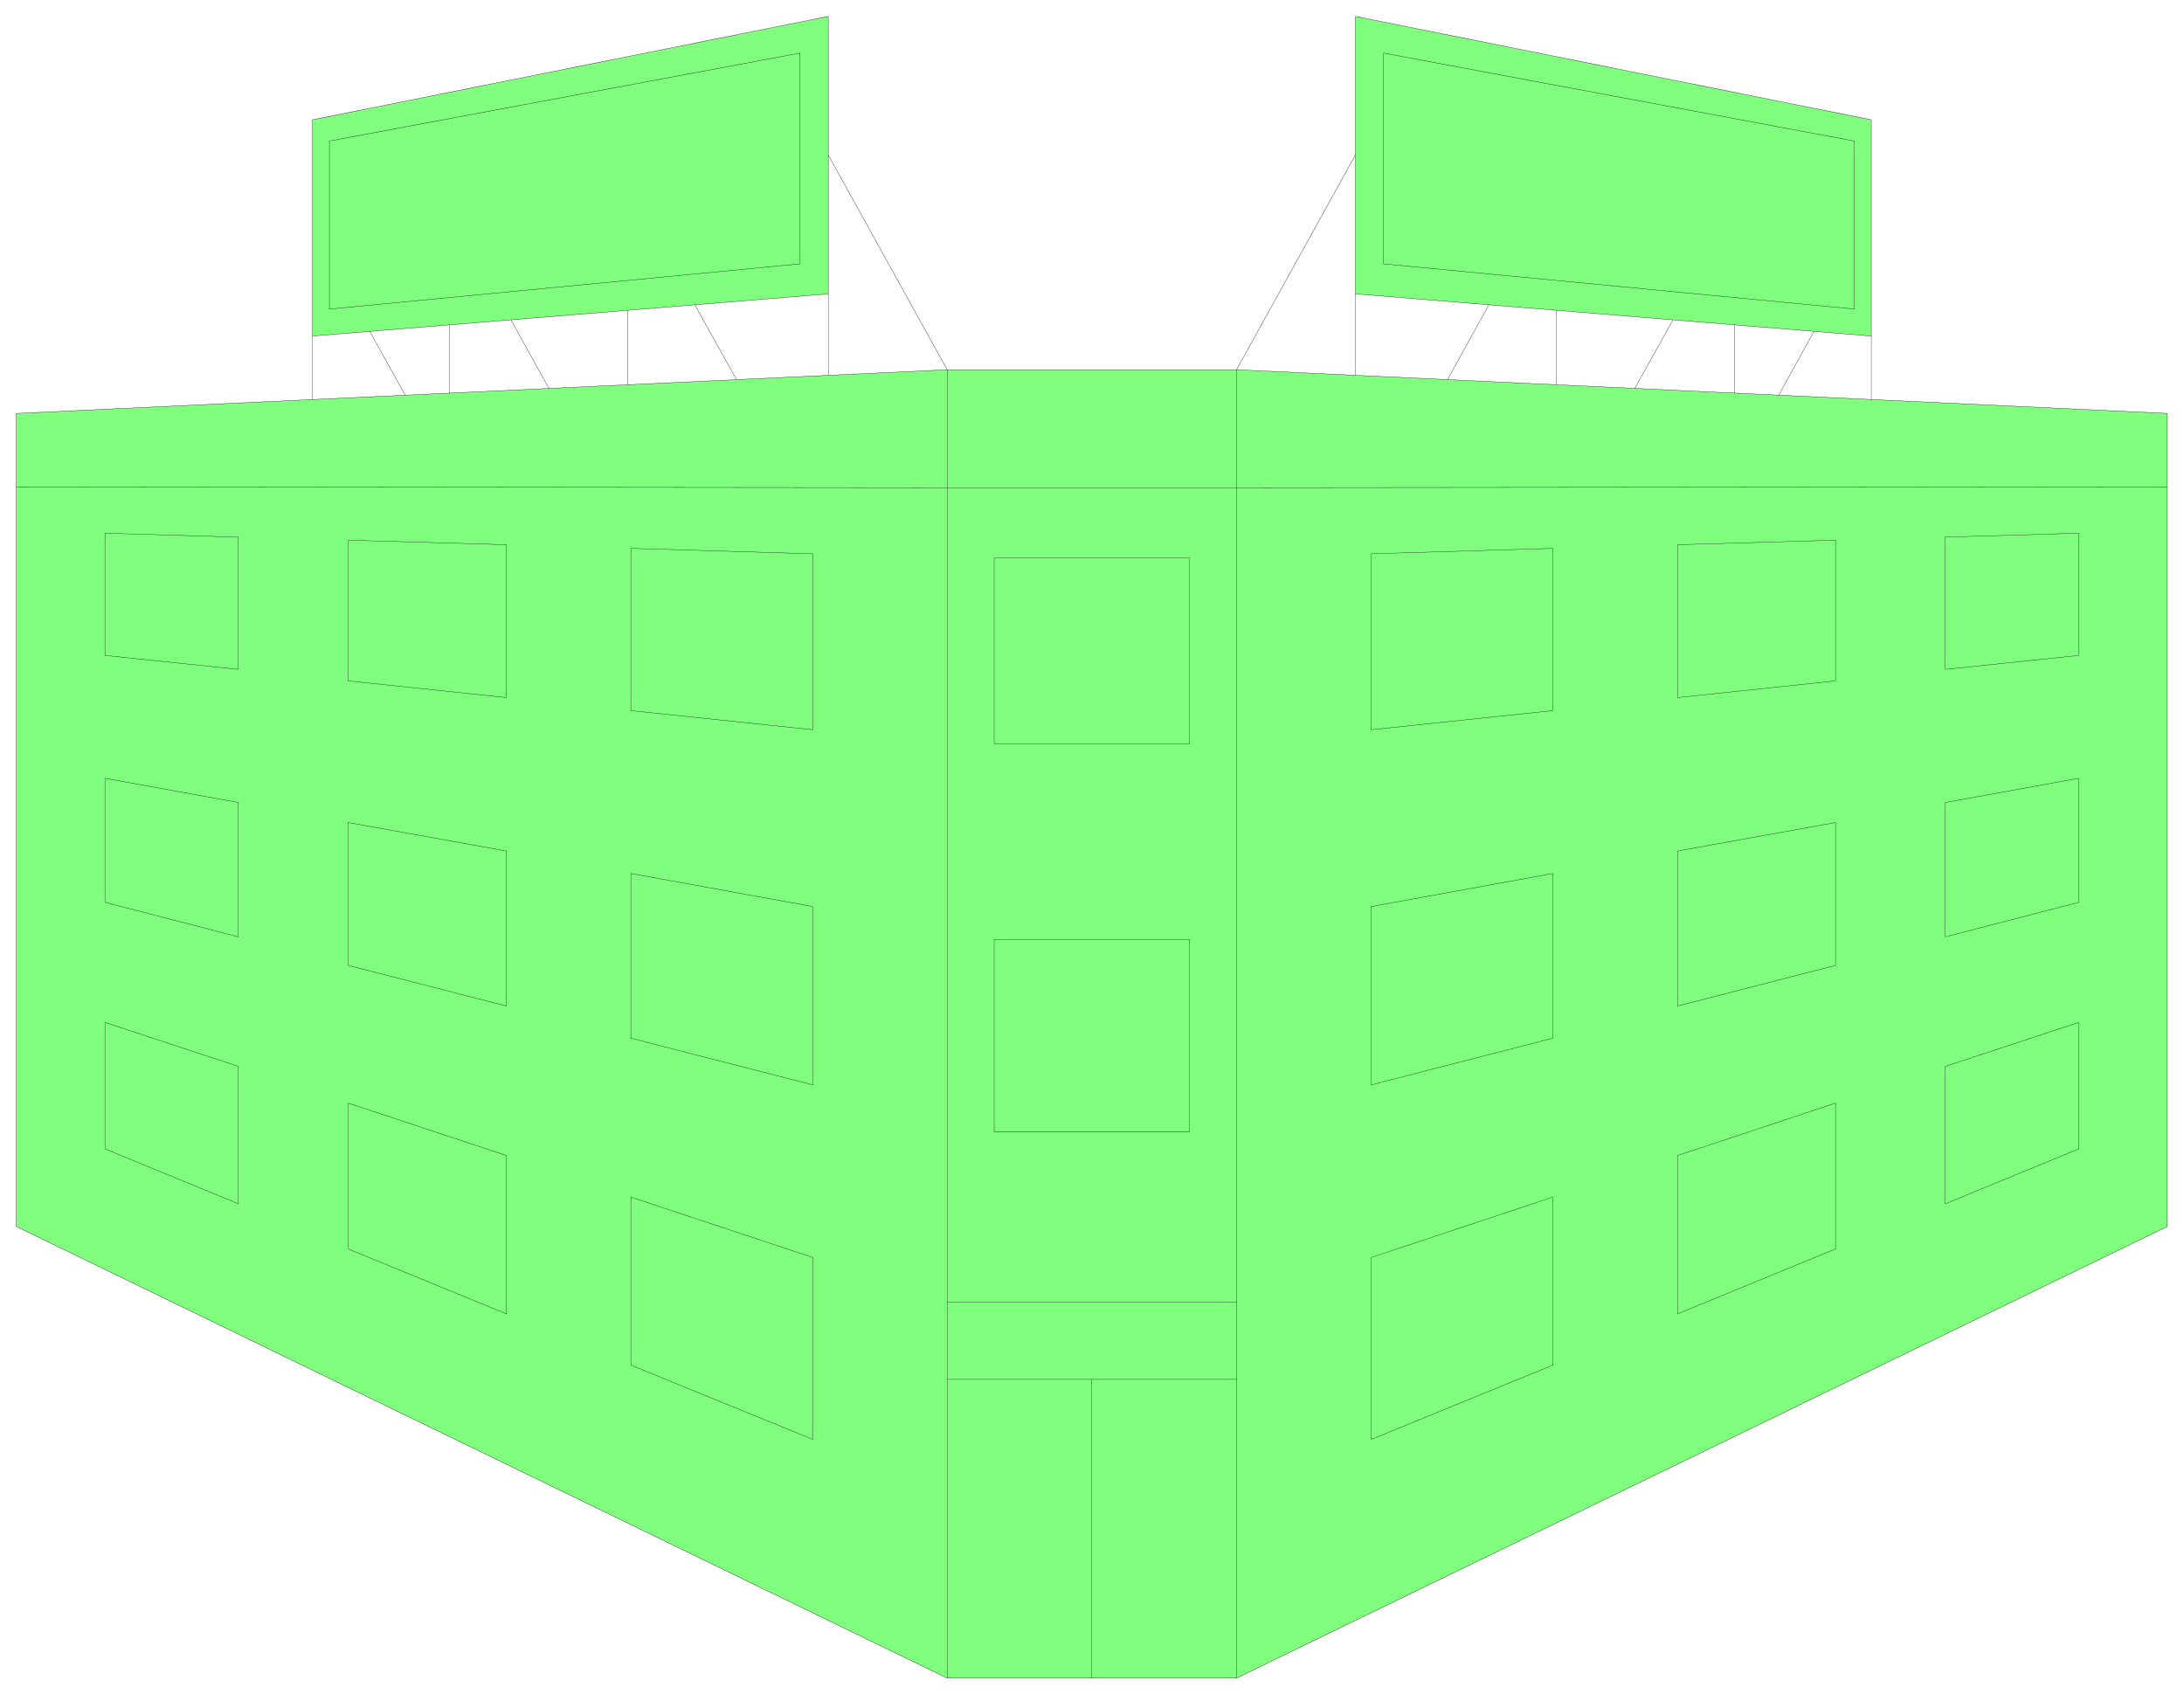 <svg xmlns="http://www.w3.org/2000/svg" width="480" height="372.333" fill-rule="evenodd" stroke-linecap="round" preserveAspectRatio="none" viewBox="0 0 7201 5586"><style>.pen0{stroke:#000;stroke-width:1;stroke-linejoin:round}.brush2{fill:none}</style><path d="M3123 5533 54 4044V1363l3069-144h954l3069 144v2681L4077 5533h-954zM1030 1108V395L2731 54v915l-1701 139zm3439-139V54l1701 341v713L4469 969z" style="fill:#80ff7f;stroke:none"/><path d="M3123 5533 54 4044V1363l3069-144h954l3069 144v2681L4077 5533h-954zM1030 1108V395L2731 54v915l-1701 139zm3439-139V54l1701 341v713L4469 969z" class="pen0 brush2"/><path d="m2680 4746-600-245v-554l600 199v600zm-1010-414-522-214v-481l522 173v522zm-884-363-440-181v-417l440 145v453zm0-880-440-114v-409l440 80v443zm0-882-440-46v-403l440 13v436zm884 93-522-55v-464l522 15v504zm0 1017-522-134v-471l522 94v511zm1010 260-600-154v-543l600 109v588zm0-1171-600-63v-535l600 18v580zm598 46v-612h644v612h-644zm1243-46v-580l599-18v535l-599 63zm0 1171v-588l599-109v543l-599 154zm1010-260v-511l521-94v471l-521 134zm0-1017v-504l521-15v464l-521 55zm883-93v-436l440-13v403l-440 46zm0 882v-443l440-80v409l-440 114zm0 880v-453l440-145v417l-440 181zm-883 363v-522l521-173v481l-521 214zm-1010 414v-600l599-199v554l-599 245zM3278 3732v-635h644v635h-644z" class="pen0 brush2"/><path fill="none" d="M3123 4293h954m0 255h-954m477 0v985m-477 0V1219l-392-708m0 458v268m-303 14-137-246m-221 18v245m-260 13-125-226m-203 16v225m-146 7-117-211m-189 16v209" class="pen0"/><path d="M1086 1019V465l1552-290v695l-1552 149z" class="pen0 brush2"/><path fill="none" d="m54 1605 3069 3h954l3069-3" class="pen0"/><path d="M6114 1019 4562 870V175l1552 290v554z" class="pen0 brush2"/><path fill="none" d="M6170 1317v-209m-189-16-116 211m-146-7v-225m-203-16-126 226m-259-13v-245m-222-18-136 246m-304-14V969m0-458-392 708v4314" class="pen0"/></svg>
